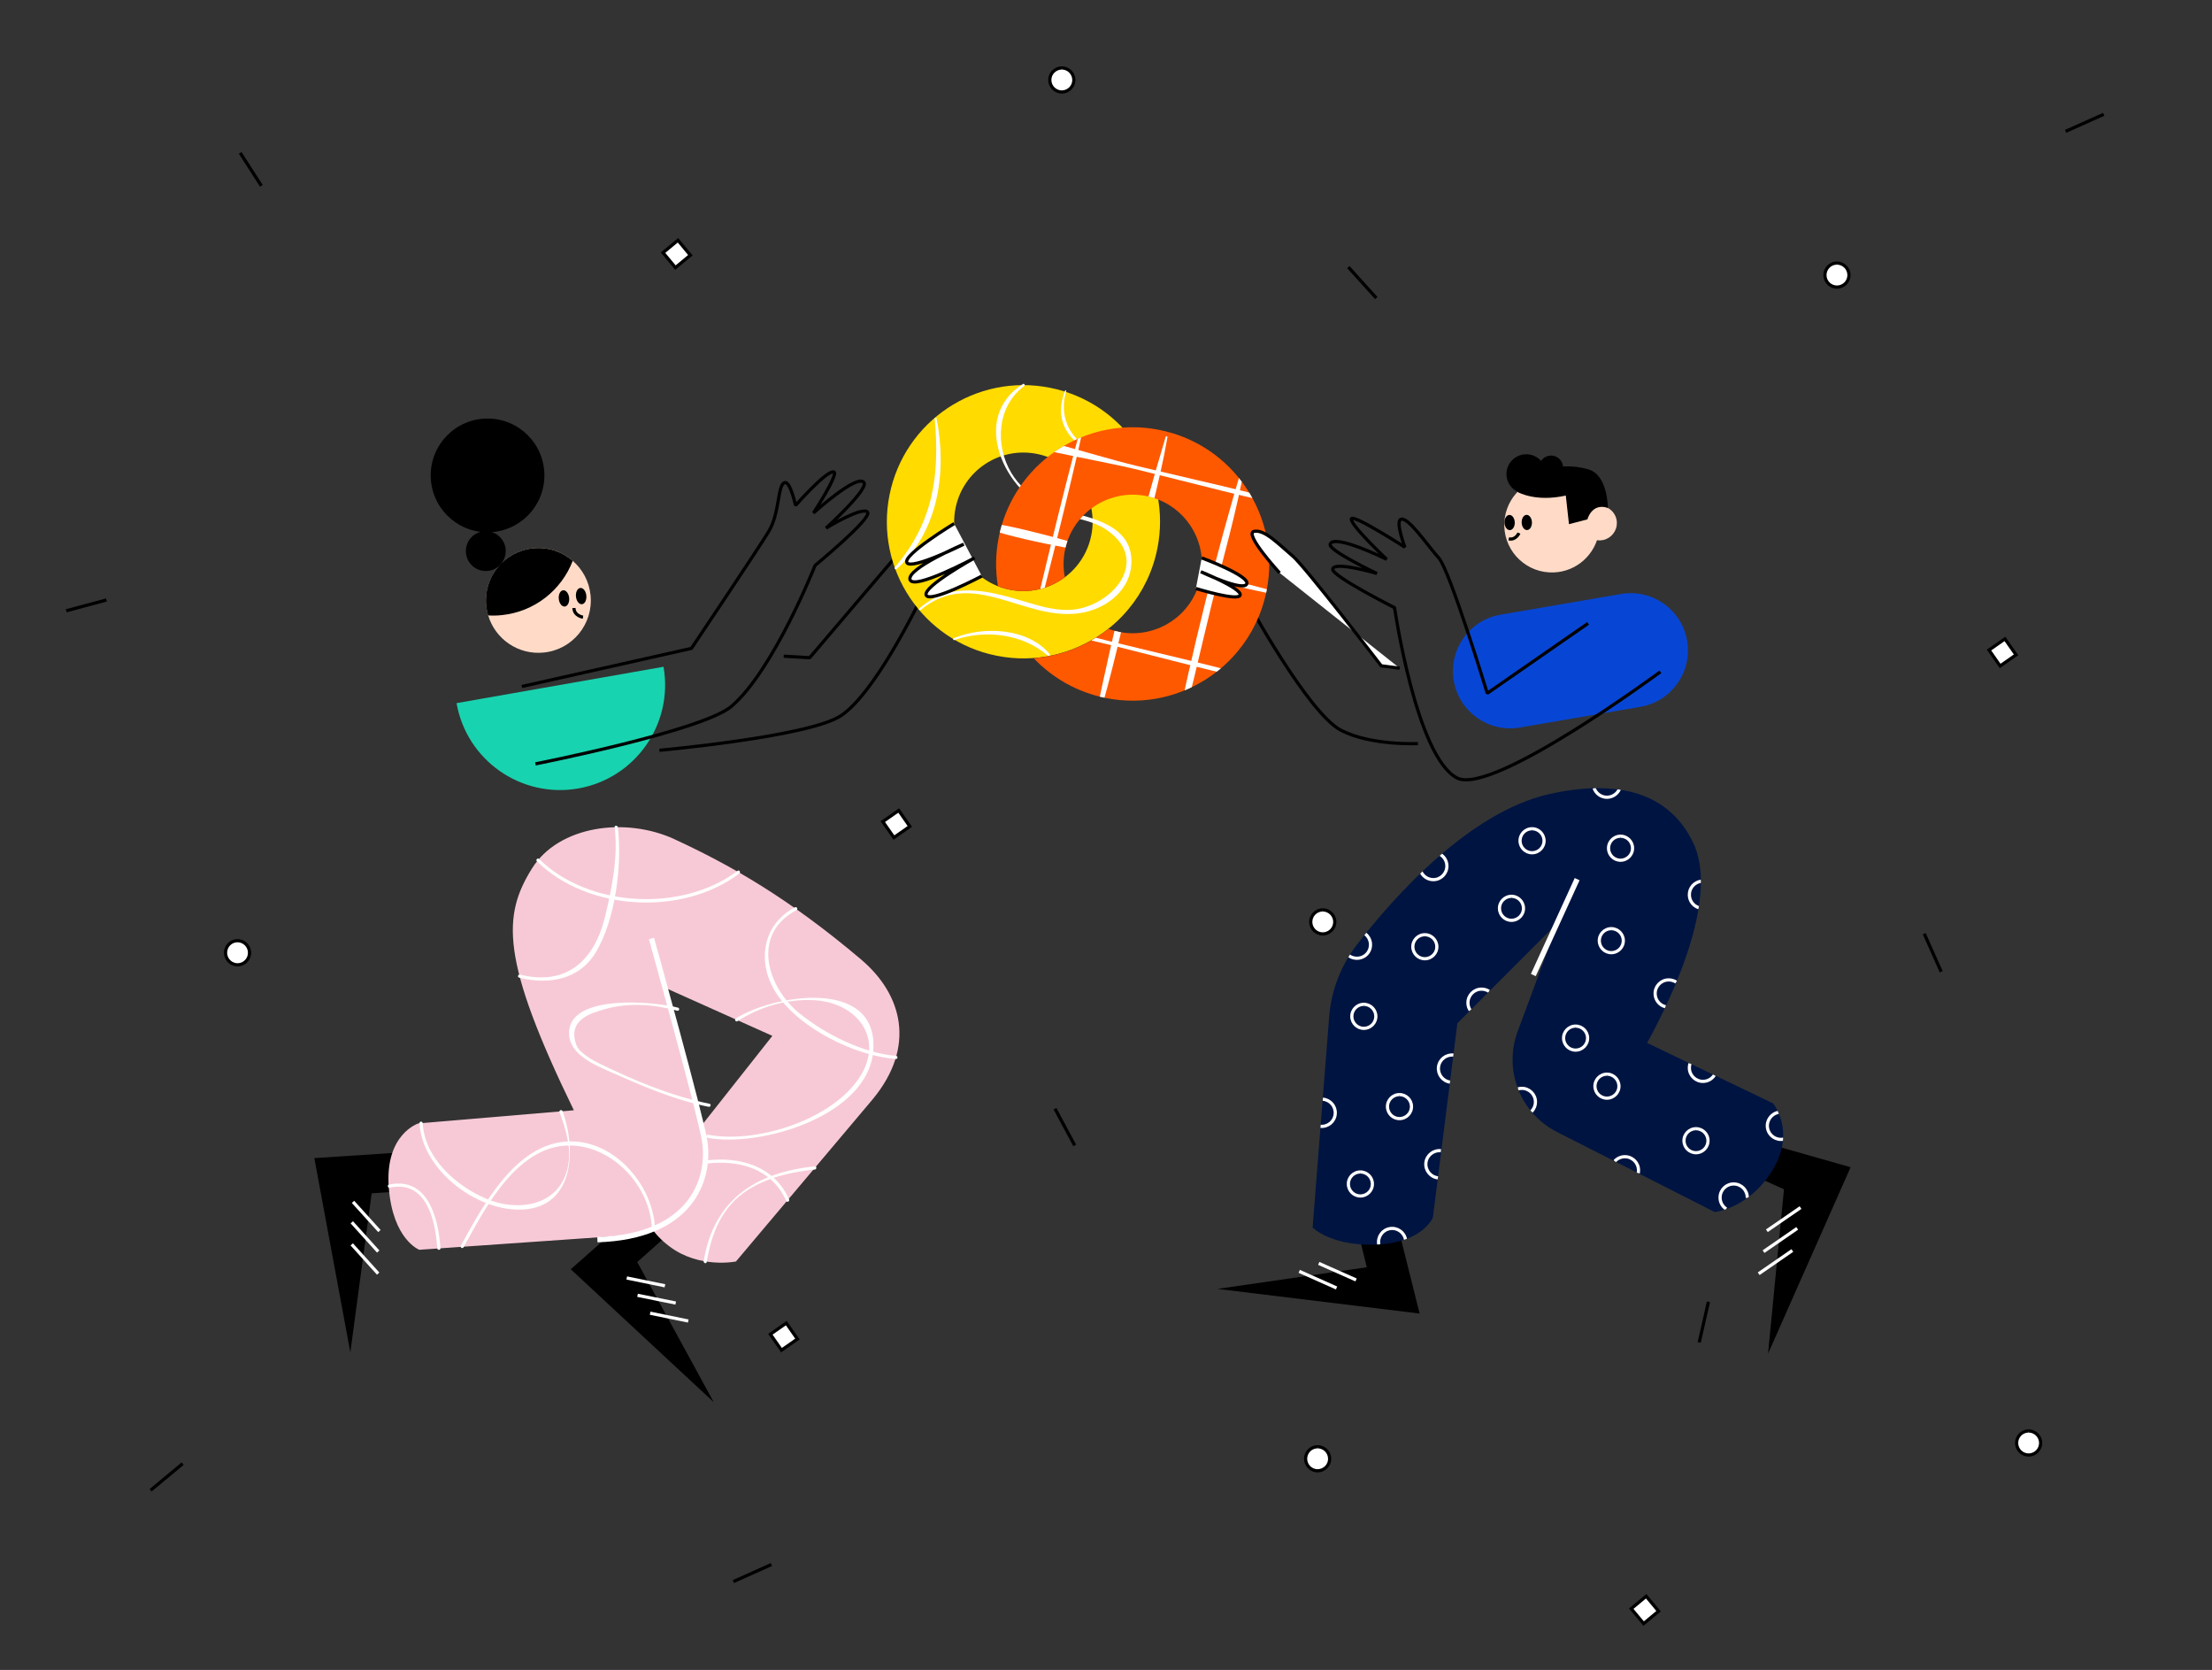 <?xml version="1.0" encoding="utf-8"?>
<!-- Generator: Adobe Illustrator 24.0.1, SVG Export Plug-In . SVG Version: 6.00 Build 0)  -->
<svg version="1.1" id="Ebene_1" xmlns="http://www.w3.org/2000/svg" xmlns:xlink="http://www.w3.org/1999/xlink" x="0px" y="0px"
	 viewBox="0 0 314 237" style="enable-background:new 0 0 314 237;" xml:space="preserve">
<rect x="0" y="0" width="314" height="237" fill="#333333" stroke="none"/>
<style type="text/css">
	.st0{fill:none;stroke:#FFFFFF;stroke-width:0.454;stroke-miterlimit:10;}
	.st1{fill:#001441;}
	.st2{fill:#FFFFFF;}
	.st3{fill:#FFFFFF;stroke:#000000;stroke-width:0.454;stroke-miterlimit:10;}
	.st4{fill:#FFDBC7;}
	.st5{fill:none;stroke:#000000;stroke-width:0.454;stroke-miterlimit:10;}
	.st6{fill:#0746D5;}
	.st7{fill:none;stroke:#000000;stroke-width:0.454;stroke-linejoin:bevel;stroke-miterlimit:10;}
	.st8{fill:none;stroke:#FFFFFF;stroke-width:0.756;stroke-miterlimit:10;}
	.st9{fill:#F7C9D6;}
	.st10{fill:#18D3AF;}
	.st11{clip-path:url(#SVGID_2_);}
	.st12{fill:#FFDB00;}
	.st13{fill:#FFFFFF;stroke:#000000;stroke-width:0.454;stroke-linejoin:bevel;stroke-miterlimit:10;}
	.st14{fill:#FF5900;}
	.st15{clip-path:url(#SVGID_4_);}
</style>
<polyline points="197.85,171.76 201.52,186.42 172.83,182.92 194.02,179.85 191.59,169.97 "/>
<line class="st0" x1="192.5" y1="181.65" x2="187.2" y2="179.3"/>
<line class="st0" x1="189.73" y1="182.79" x2="184.43" y2="180.43"/>
<polyline points="245.21,160.69 262.7,165.65 250.98,192.11 253.24,168.79 245.11,165.1 "/>
<line class="st0" x1="255.59" y1="171.38" x2="250.81" y2="174.67"/>
<line class="st0" x1="255.12" y1="174.33" x2="250.34" y2="177.63"/>
<line class="st0" x1="254.43" y1="177.47" x2="249.65" y2="180.77"/>
<path class="st1" d="M219.91,112.7c9.85-2.21,17.12-0.16,20.48,6.99c2.77,5.89-0.08,16.37-6.57,28.33l17.86,8.56
	c0,0,3.31,3.96-0.07,9.5c-3.29,5.4-8.18,5.94-8.18,5.94l-22.4-11.36c-5.23-2.65-7.63-8.8-5.59-14.29l5.75-15.48l-14.31,14.33
	l-3.48,27.59c0,0-1.43,3.43-7.59,3.8c-6.76,0.4-9.48-2.4-9.48-2.4l2.35-29.92c0.29-3.73,1.67-7.29,3.96-10.25
	C197.96,127.16,208.59,115.25,219.91,112.7z"/>
<g>
	<path class="st2" d="M260.76,40.75c-0.93,0-1.69-0.75-1.71-1.68c-0.01-0.46,0.16-0.89,0.48-1.21s0.74-0.51,1.2-0.52l0,0
		c0.95,0,1.72,0.75,1.73,1.68c0.01,0.94-0.74,1.72-1.68,1.73L260.76,40.75z"/>
	<path d="M260.76,37.11v0.45c0.8,0,1.47,0.65,1.48,1.46c0.01,0.82-0.64,1.49-1.48,1.5c-0.8,0-1.47-0.65-1.48-1.46
		c-0.01-0.82,0.64-1.49,1.46-1.5L260.76,37.11 M260.76,37.11c-0.01,0-0.02,0-0.03,0c-1.07,0.02-1.92,0.9-1.9,1.96
		c0.02,1.06,0.88,1.9,1.93,1.9c0.01,0,0.02,0,0.03,0c1.07-0.02,1.92-0.9,1.9-1.96C262.67,37.95,261.81,37.11,260.76,37.11
		L260.76,37.11z"/>
</g>
<g>
	<path class="st2" d="M150.73,13.06c-0.93,0-1.69-0.75-1.71-1.68c-0.01-0.46,0.16-0.89,0.48-1.21c0.32-0.33,0.74-0.51,1.2-0.52h0
		c0.95,0,1.72,0.75,1.73,1.68c0.01,0.94-0.74,1.72-1.68,1.73L150.73,13.06z"/>
	<path d="M150.73,9.42v0.45c0.8,0,1.47,0.65,1.48,1.46c0.01,0.4-0.14,0.77-0.42,1.05c-0.28,0.28-0.64,0.44-1.06,0.45
		c-0.8,0-1.47-0.65-1.48-1.46c-0.01-0.4,0.14-0.77,0.42-1.05c0.28-0.28,0.64-0.44,1.04-0.45L150.73,9.42 M150.73,9.42
		c-0.01,0-0.02,0-0.03,0c-1.07,0.02-1.92,0.9-1.9,1.96c0.02,1.06,0.88,1.9,1.93,1.9c0.01,0,0.02,0,0.03,0
		c1.07-0.02,1.92-0.9,1.9-1.96C152.65,10.27,151.78,9.42,150.73,9.42L150.73,9.42z"/>
</g>
<g>
	<path class="st2" d="M287.97,206.5c-0.93,0-1.69-0.75-1.71-1.68c-0.01-0.94,0.74-1.72,1.68-1.73l0,0c0.95,0,1.72,0.75,1.73,1.68
		c0.01,0.94-0.74,1.72-1.68,1.73H287.97z"/>
	<path d="M287.97,202.86v0.45c0.8,0,1.47,0.65,1.48,1.46c0.01,0.82-0.64,1.49-1.48,1.5c-0.8,0-1.47-0.65-1.48-1.46
		c-0.01-0.82,0.64-1.49,1.46-1.5L287.97,202.86 M287.97,202.86c-0.01,0-0.02,0-0.03,0c-1.07,0.02-1.92,0.9-1.9,1.96
		c0.02,1.06,0.88,1.9,1.93,1.9c0.01,0,0.02,0,0.03,0c1.07-0.02,1.92-0.9,1.9-1.96C289.89,203.71,289.03,202.86,287.97,202.86
		L287.97,202.86z"/>
</g>
<g>
	<path class="st2" d="M187.04,208.74c-0.93,0-1.69-0.75-1.71-1.68c-0.01-0.46,0.16-0.89,0.48-1.21c0.32-0.33,0.74-0.51,1.2-0.52l0,0
		c0.95,0,1.72,0.75,1.73,1.68c0.01,0.46-0.16,0.89-0.48,1.21s-0.74,0.51-1.2,0.52H187.04z"/>
	<path d="M187.04,205.1v0.45c0.8,0,1.47,0.65,1.48,1.46c0.01,0.4-0.14,0.77-0.42,1.05c-0.28,0.28-0.64,0.44-1.06,0.45
		c-0.8,0-1.47-0.65-1.48-1.46c-0.01-0.82,0.64-1.49,1.46-1.5L187.04,205.1 M187.04,205.1c-0.01,0-0.02,0-0.03,0
		c-1.07,0.02-1.92,0.9-1.9,1.96c0.02,1.06,0.88,1.9,1.93,1.9c0.01,0,0.02,0,0.03,0c1.07-0.02,1.92-0.9,1.9-1.96
		C188.96,205.94,188.09,205.1,187.04,205.1L187.04,205.1z"/>
</g>
<g>
	<path class="st2" d="M187.77,132.55c-0.93,0-1.69-0.75-1.71-1.68c-0.01-0.46,0.16-0.89,0.48-1.21c0.32-0.33,0.74-0.51,1.2-0.52l0,0
		c0.95,0,1.72,0.75,1.73,1.68c0.01,0.94-0.74,1.72-1.68,1.73H187.77z"/>
	<path d="M187.77,128.91v0.45c0.8,0,1.47,0.65,1.48,1.46c0.01,0.82-0.64,1.49-1.48,1.5c-0.8,0-1.47-0.65-1.48-1.46
		c-0.01-0.82,0.64-1.49,1.46-1.5L187.77,128.91 M187.77,128.91c-0.01,0-0.02,0-0.03,0c-1.07,0.02-1.92,0.9-1.9,1.96
		c0.02,1.06,0.88,1.9,1.93,1.9c0.01,0,0.02,0,0.03,0c1.07-0.02,1.92-0.9,1.9-1.96C189.69,129.76,188.83,128.91,187.77,128.91
		L187.77,128.91z"/>
</g>
<g>
	<path class="st2" d="M33.72,136.92c-0.19,0-0.37-0.03-0.55-0.09c-0.89-0.3-1.37-1.27-1.07-2.16c0.23-0.69,0.88-1.16,1.62-1.16
		c0.19,0,0.37,0.03,0.55,0.09c0.89,0.3,1.37,1.27,1.07,2.16C35.1,136.45,34.45,136.92,33.72,136.92z"/>
	<path d="M33.72,133.73L33.72,133.73c0.16,0,0.32,0.03,0.47,0.08c0.37,0.13,0.68,0.39,0.85,0.75c0.18,0.35,0.2,0.76,0.08,1.13
		c-0.2,0.6-0.77,1.01-1.4,1.01c-0.16,0-0.32-0.03-0.47-0.08c-0.77-0.26-1.19-1.1-0.93-1.88C32.52,134.14,33.08,133.73,33.72,133.73
		 M33.72,133.28c-0.81,0-1.56,0.51-1.83,1.32c-0.34,1.01,0.2,2.11,1.21,2.45c0.21,0.07,0.41,0.1,0.62,0.1
		c0.81,0,1.56-0.51,1.83-1.32c0.34-1.01-0.2-2.11-1.21-2.45C34.13,133.31,33.92,133.28,33.72,133.28L33.72,133.28z"/>
</g>
<g>
	
		<rect x="109.89" y="188.32" transform="matrix(0.819 -0.573 0.573 0.819 -88.657 98.076)" class="st2" width="2.76" height="2.76"/>
	<path d="M111.56,188.09l1.32,1.89l-1.89,1.32l-1.32-1.89L111.56,188.09 M111.67,187.46l-2.63,1.84l1.84,2.63l2.63-1.84
		L111.67,187.46L111.67,187.46z"/>
</g>
<g>
	
		<rect x="282.89" y="91.22" transform="matrix(0.819 -0.573 0.573 0.819 -1.736 179.689)" class="st2" width="2.76" height="2.76"/>
	<path d="M284.55,90.99l1.32,1.89l-1.89,1.32l-1.32-1.89L284.55,90.99 M284.66,90.36l-2.63,1.84l1.84,2.63l2.63-1.84L284.66,90.36
		L284.66,90.36z"/>
</g>
<g>
	
		<rect x="125.86" y="115.57" transform="matrix(0.819 -0.573 0.573 0.819 -44.058 94.068)" class="st2" width="2.76" height="2.76"/>
	<path d="M127.52,115.34l1.32,1.89l-1.89,1.32l-1.32-1.89L127.52,115.34 M127.63,114.71l-2.63,1.84l1.84,2.63l2.63-1.84
		L127.63,114.71L127.63,114.71z"/>
</g>
<g>
	
		<rect x="94.68" y="34.66" transform="matrix(0.769 -0.639 0.639 0.769 -0.857 69.704)" class="st2" width="2.76" height="2.76"/>
	<path d="M96.21,34.42l1.47,1.77l-1.77,1.47l-1.47-1.77L96.21,34.42 M96.27,33.78l-2.47,2.05l2.05,2.47l2.47-2.05L96.27,33.78
		L96.27,33.78z"/>
</g>
<g>
	
		<rect x="232.12" y="227.11" transform="matrix(0.769 -0.639 0.639 0.769 -92.111 201.923)" class="st2" width="2.76" height="2.76"/>
	<path d="M233.65,226.86l1.47,1.77l-1.77,1.47l-1.47-1.77L233.65,226.86 M233.71,226.22l-2.47,2.05l2.05,2.47l2.47-2.05
		L233.71,226.22L233.71,226.22z"/>
</g>
<line class="st3" x1="149.76" y1="157.35" x2="152.56" y2="162.56"/>
<line class="st3" x1="15.11" y1="85.15" x2="9.4" y2="86.68"/>
<line class="st3" x1="25.93" y1="207.72" x2="21.38" y2="211.5"/>
<line class="st3" x1="191.4" y1="37.91" x2="195.37" y2="42.3"/>
<line class="st3" x1="273.15" y1="132.51" x2="275.56" y2="137.91"/>
<line class="st3" x1="241.21" y1="190.52" x2="242.52" y2="184.75"/>
<line class="st3" x1="37.1" y1="26.37" x2="34.1" y2="21.7"/>
<path class="st4" d="M213.54,74.74c0.14,3.73,3.28,6.64,7.01,6.5c3.3-0.12,5.96-2.59,6.43-5.74c0.06-0.41,0.09-0.84,0.07-1.27
	c-0.14-3.73-3.28-6.64-7.01-6.5c-1.94,0.07-3.66,0.96-4.84,2.31C214.11,71.3,213.48,72.95,213.54,74.74z"/>
<path d="M213.85,67.38c0.06,1.55,1.36,2.76,2.91,2.7c1.37-0.05,2.47-1.08,2.67-2.38c0.03-0.17,0.04-0.35,0.03-0.53
	c-0.06-1.55-1.36-2.76-2.91-2.7c-0.81,0.03-1.52,0.4-2.01,0.96C214.08,65.95,213.82,66.64,213.85,67.38z"/>
<path d="M218.47,66.42c0.04,0.94,0.83,1.68,1.77,1.65c0.83-0.03,1.51-0.66,1.63-1.45c0.02-0.1,0.02-0.21,0.02-0.32
	c-0.04-0.94-0.83-1.68-1.77-1.65c-0.49,0.02-0.93,0.24-1.23,0.59C218.61,65.55,218.45,65.97,218.47,66.42z"/>
<ellipse transform="matrix(0.999 -0.037 0.037 0.999 -2.622 8.074)" cx="214.39" cy="74.09" rx="0.73" ry="1.08"/>
<ellipse transform="matrix(0.999 -0.037 0.037 0.999 -2.62 8.165)" cx="216.83" cy="74.08" rx="0.73" ry="1.08"/>
<path class="st4" d="M224.6,74.33c0.05,1.36,1.19,2.41,2.55,2.36c1.2-0.04,2.16-0.94,2.34-2.08c0.02-0.15,0.03-0.3,0.03-0.46
	c-0.05-1.36-1.19-2.41-2.55-2.36c-0.71,0.03-1.33,0.35-1.76,0.84C224.81,73.08,224.58,73.68,224.6,74.33z"/>
<path d="M215.51,69.85c0,0,2.45,1.44,6.76,0.48l0.45,4.06l2.62-0.68c0,0,0.6-2.38,2.9-1.63c0,0,0.02-4.65-2.74-5.46
	C220.68,65.21,216.55,67.47,215.51,69.85z"/>
<path class="st5" d="M215.62,75.65c0,0-0.45,1.05-1.45,0.82"/>
<path class="st6" d="M232.86,100.31l-17.11,2.94c-4.42,0.76-8.62-2.21-9.38-6.63v0c-0.76-4.42,2.21-8.62,6.63-9.38l17.11-2.94
	c4.42-0.76,8.62,2.21,9.38,6.63v0C240.25,95.35,237.28,99.55,232.86,100.31z"/>
<path class="st7" d="M235.7,95.34c0,0-23.84,17.62-28.85,15.08c-5.8-2.95-8.89-24.18-8.89-24.18s-8.92-4.49-8.78-5.47
	c0.17-1.19,6.28,0.62,6.28,0.62s-6.91-3.27-6.64-4.15c0.49-1.58,8.03,2.14,8.03,2.14s-5.41-5.1-5-5.77
	c0.37-0.59,7.58,4.05,7.58,4.05s-1.33-3.53-0.62-3.93c0.98-0.56,3.7,3.53,5.44,5.47c1.56,1.74,6.87,19.19,6.87,19.19l14.31-9.92"/>
<path class="st7" d="M201.28,105.53c0,0-6.67,0.32-10.92-1.89c-4.73-2.46-13.6-18.83-13.6-18.83"/>
<line class="st8" x1="223.88" y1="124.77" x2="217.66" y2="138.38"/>
<path class="st7" d="M93.61,106.48c0,0,21.37-1.93,25.8-4.93c4.59-3.11,10.22-14.24,12.83-19.66"/>
<polyline points="58.97,163.42 44.62,164.36 49.73,191.93 52.76,169.36 62.42,168.68 "/>
<polyline points="91.91,170.53 81.02,180.13 101.32,199 90.46,179.11 97.76,172.61 "/>
<path class="st9" d="M95.76,119.11c-6.96-3.23-16.45-1.92-20.23,4.12c-4.21,6.73-4.49,12.92,5.93,34.34l-22.06,1.86
	c0,0-4.81,1.51-4.21,9.13c0.58,7.38,4.33,8.81,4.33,8.81l29.74-2.07c7.35-0.51,12.38-7.81,10.39-15.08l-5.54-20.17l15.53,6.96
	l-17.96,22.73c0,0-1.51,3.51,3.39,7.18c4.23,3.17,9.4,2.11,9.4,2.11l19.4-23.01c6.2-7.47,4.24-14.89-1.66-19.87
	C111.98,127.49,103.78,122.82,95.76,119.11z"/>
<g>
	<g>
		<path class="st2" d="M62.52,177.16c-0.27-4.23-1.77-10.23-7.31-9.04c-0.28,0.06-0.16,0.5,0.12,0.43c5.24-1.12,6.49,4.73,6.74,8.6
			C62.09,177.45,62.54,177.45,62.52,177.16L62.52,177.16z"/>
	</g>
</g>
<g>
	<g>
		<path class="st2" d="M59.55,159.4c0.35,6.2,7.02,11.58,12.9,12.2c8.67,0.92,9.67-7.57,7.41-13.9c-0.1-0.27-0.53-0.15-0.43,0.12
			c0.93,2.6,1.82,5.34,1.1,8.13c-1.37,5.35-7.22,6.02-11.54,4.16c-4.3-1.85-8.7-5.74-8.99-10.72
			C59.98,159.11,59.53,159.11,59.55,159.4L59.55,159.4z"/>
	</g>
</g>
<g>
	<g>
		<path class="st2" d="M92.96,174.04c-0.38-5.73-5.36-11.72-11.4-12.04c-8.01-0.42-12.89,8.91-16.15,14.79
			c-0.14,0.25,0.25,0.48,0.39,0.23c2.54-4.59,5.54-10.4,10.22-13.12c7.34-4.27,15.99,2.44,16.5,10.14
			C92.52,174.32,92.97,174.33,92.96,174.04L92.96,174.04z"/>
	</g>
</g>
<g>
	<g>
		<path class="st2" d="M96.25,143.01c-3.19-0.86-15.68-2.09-15.47,3.75c0.1,2.93,3.68,4.39,5.81,5.34c4.63,2.04,9,3.97,14.01,4.98
			c0.28,0.06,0.4-0.38,0.12-0.43c-5.44-1.1-10.49-3.22-15.47-5.63c-1.06-0.51-3.04-1.59-3.45-2.76c-1.24-3.48,1.94-4.44,4.06-5.04
			c3.4-0.96,6.92-0.69,10.28,0.22C96.41,143.52,96.53,143.08,96.25,143.01L96.25,143.01z"/>
	</g>
</g>
<g>
	<g>
		<path class="st2" d="M73.7,138.75c4.22,1.04,8.55,0.32,10.91-3.65c2.77-4.67,3.73-12.41,3.09-17.7c-0.03-0.28-0.49-0.29-0.45,0
			c0.51,4.19-0.37,8.57-1.35,12.65c-1.51,6.26-5.45,9.91-12.08,8.27C73.53,138.24,73.41,138.68,73.7,138.75L73.7,138.75z"/>
	</g>
</g>
<g>
	<g>
		<path class="st2" d="M76.21,122.23c7.21,7.1,20.66,7.83,28.74,1.74c0.23-0.17,0-0.56-0.23-0.39c-7.88,5.94-21.16,5.25-28.19-1.67
			C76.32,121.71,76,122.03,76.21,122.23L76.21,122.23z"/>
	</g>
</g>
<g>
	<g>
		<path class="st2" d="M112.84,128.77c-4.68,2.47-5.46,7.93-2.6,12.26c3.27,4.95,11.16,8.83,16.94,9.26c0.29,0.02,0.29-0.43,0-0.45
			c-4.65-0.35-10.1-3.1-13.72-6.05c-4.59-3.74-6.86-11.21-0.4-14.63C113.32,129.02,113.1,128.63,112.84,128.77L112.84,128.77z"/>
	</g>
</g>
<g>
	<g>
		<path class="st2" d="M100.17,165.15c4.7-0.59,9.37,0.66,11.45,5.29c0.12,0.26,0.51,0.04,0.39-0.23
			c-2.13-4.74-6.98-6.12-11.84-5.51C99.88,164.74,99.88,165.19,100.17,165.15L100.17,165.15z"/>
	</g>
</g>
<g>
	<g>
		<path class="st2" d="M115.67,165.53c-8.4,0.85-14.38,4.77-15.78,13.46c-0.05,0.28,0.39,0.41,0.43,0.12
			c0.66-4.08,2.18-7.88,5.79-10.2c2.85-1.83,6.23-2.59,9.56-2.93C115.95,165.95,115.96,165.5,115.67,165.53L115.67,165.53z"/>
	</g>
</g>
<g>
	<g>
		<path class="st2" d="M104.68,144.93c3.25-2.08,7.03-3.19,10.92-2.98c6.22,0.34,10.26,5.73,6.07,11.45
			c-4.2,5.74-14.51,8.91-21.16,7.64c-0.28-0.05-0.4,0.38-0.12,0.43c7.48,1.44,23.13-3.11,23.59-12.63
			c0.49-10.16-14.31-7.63-19.52-4.3C104.21,144.69,104.43,145.08,104.68,144.93L104.68,144.93z"/>
	</g>
</g>
<path class="st8" d="M84.8,175.93c13.19-0.4,16.06-8.4,15.24-13.94c-0.51-3.49-7.56-28.8-7.56-28.8"/>
<line class="st0" x1="50.11" y1="170.57" x2="53.86" y2="174.71"/>
<line class="st0" x1="49.94" y1="173.47" x2="53.69" y2="177.62"/>
<line class="st0" x1="49.93" y1="176.6" x2="53.68" y2="180.75"/>
<line class="st0" x1="88.97" y1="181.37" x2="94.39" y2="182.48"/>
<line class="st0" x1="90.5" y1="183.83" x2="95.92" y2="184.93"/>
<line class="st0" x1="92.29" y1="186.37" x2="97.7" y2="187.48"/>
<path class="st10" d="M94.19,94.63c1.42,8.11-4,15.85-12.11,17.27s-15.85-4-17.27-12.11"/>
<path class="st4" d="M83.83,84.46c0.42,4.09-2.56,7.74-6.65,8.15c-3.61,0.37-6.89-1.92-7.88-5.27c-0.13-0.44-0.22-0.9-0.27-1.37
	c-0.42-4.09,2.56-7.74,6.65-8.15c2.13-0.22,4.13,0.48,5.63,1.78C82.69,80.8,83.63,82.5,83.83,84.46z"/>
<path d="M81.3,79.6c-1.59,4.12-5.38,7.22-10.08,7.7c-0.65,0.07-1.3,0.08-1.93,0.04c-0.13-0.44-0.22-0.9-0.27-1.37
	c-0.42-4.09,2.56-7.74,6.65-8.15C77.8,77.6,79.81,78.3,81.3,79.6z"/>
<circle cx="68.96" cy="78.21" r="2.83"/>
<circle cx="69.21" cy="67.47" r="8.07"/>
<ellipse transform="matrix(0.995 -0.101 0.101 0.995 -8.142 8.793)" cx="82.51" cy="84.56" rx="0.74" ry="1.16"/>
<ellipse transform="matrix(0.995 -0.101 0.101 0.995 -8.187 8.547)" cx="80.07" cy="84.89" rx="0.74" ry="1.16"/>
<path class="st5" d="M82.76,87.59c0,0-1.25-0.17-1.29-1.3"/>
<path class="st7" d="M76.01,108.41c0,0,23.78-4.7,27.84-8.18c5.97-5.12,11.85-19.98,11.85-19.98s8.12-6.69,7.46-7.56
	c-0.7-0.91-5.9,2.26-5.9,2.26s6.13-5.57,5.37-6.49c-1.01-1.22-7.16,4.35-7.16,4.35s3.6-5.53,2.91-5.82
	c-0.93-0.39-5.45,4.74-5.45,4.74s-0.73-3.36-1.49-3.24c-1.1,0.18-0.69,4.17-2.29,6.89c-1.13,1.93-11,16.64-11,16.64l-24.08,5.41"/>
<polyline class="st7" points="126.72,79.5 114.94,93.34 111.25,93.13 "/>
<g>
	<defs>
		<path id="SVGID_1_" d="M219.91,112.7c9.85-2.21,17.12-0.16,20.48,6.99c2.77,5.89-0.08,16.37-6.57,28.33l17.86,8.56
			c0,0,3.31,3.96-0.07,9.5c-3.29,5.4-8.18,5.94-8.18,5.94l-22.4-11.36c-5.23-2.65-7.63-8.8-5.59-14.29l5.75-15.48l-14.31,14.33
			l-3.48,27.59c0,0-1.43,3.43-7.59,3.8c-6.76,0.4-9.48-2.4-9.48-2.4l2.35-29.92c0.29-3.73,1.67-7.29,3.96-10.25
			C197.96,127.16,208.59,115.25,219.91,112.7z"/>
	</defs>
	<clipPath id="SVGID_2_">
		<use xlink:href="#SVGID_1_"  style="overflow:visible;"/>
	</clipPath>
	<g class="st11">
		<g>
			<path class="st2" d="M193.11,166.1v0.45c0.8,0,1.47,0.65,1.48,1.46c0.01,0.4-0.14,0.77-0.42,1.05s-0.64,0.44-1.06,0.45
				c-0.8,0-1.47-0.65-1.48-1.46c-0.01-0.82,0.64-1.49,1.46-1.5L193.11,166.1 M193.11,166.1c-0.01,0-0.02,0-0.03,0
				c-1.07,0.02-1.92,0.9-1.9,1.96c0.02,1.06,0.88,1.9,1.93,1.9c0.01,0,0.02,0,0.03,0c1.07-0.02,1.92-0.9,1.9-1.96
				C195.03,166.94,194.16,166.1,193.11,166.1L193.11,166.1z"/>
		</g>
		<g>
			<path class="st2" d="M193.6,142.31v0.45c0.8,0,1.47,0.65,1.48,1.46c0.01,0.82-0.64,1.49-1.48,1.5c-0.8,0-1.47-0.65-1.48-1.46
				c-0.01-0.82,0.64-1.49,1.46-1.5L193.6,142.31 M193.6,142.31c-0.01,0-0.02,0-0.03,0c-1.07,0.02-1.92,0.9-1.9,1.96
				c0.02,1.06,0.88,1.9,1.93,1.9c0.01,0,0.02,0,0.03,0c1.07-0.02,1.92-0.9,1.9-1.96C195.51,143.15,194.65,142.31,193.6,142.31
				L193.6,142.31z"/>
		</g>
		<g>
			<path class="st2" d="M202.26,132.43v0.45c0.8,0,1.47,0.65,1.48,1.46c0.01,0.4-0.14,0.77-0.42,1.05
				c-0.28,0.28-0.64,0.44-1.06,0.45c-0.8,0-1.47-0.65-1.48-1.46c-0.01-0.82,0.64-1.49,1.46-1.5L202.26,132.43 M202.26,132.43
				c-0.01,0-0.02,0-0.03,0c-1.07,0.02-1.92,0.9-1.9,1.96c0.02,1.06,0.88,1.9,1.93,1.9c0.01,0,0.02,0,0.03,0
				c1.07-0.02,1.92-0.9,1.9-1.96C204.17,133.28,203.31,132.43,202.26,132.43L202.26,132.43z"/>
		</g>
		<path class="st0" d="M193.79,132.53c0.85,0.65,1.01,1.86,0.37,2.71s-1.86,1.01-2.71,0.37"/>
		<g>
			<path class="st2" d="M217.48,117.39v0.45c0.8,0,1.47,0.65,1.48,1.46c0.01,0.82-0.64,1.49-1.48,1.5c-0.8,0-1.47-0.65-1.48-1.46
				c-0.01-0.82,0.64-1.49,1.46-1.5L217.48,117.39 M217.48,117.39c-0.01,0-0.02,0-0.03,0c-1.07,0.02-1.92,0.9-1.9,1.96
				c0.02,1.06,0.88,1.9,1.93,1.9c0.01,0,0.02,0,0.03,0c1.07-0.02,1.92-0.9,1.9-1.96C219.39,118.24,218.53,117.39,217.48,117.39
				L217.48,117.39z"/>
		</g>
		<path class="st0" d="M204.46,121.26c0.55,0.33,0.92,0.93,0.93,1.62c0.02,1.07-0.84,1.95-1.9,1.96c-0.78,0.01-1.45-0.44-1.77-1.09"
			/>
		<g>
			<path class="st2" d="M214.56,126.98v0.45c0.8,0,1.47,0.65,1.48,1.46c0.01,0.4-0.14,0.77-0.42,1.05
				c-0.28,0.28-0.64,0.44-1.06,0.45c-0.8,0-1.47-0.65-1.48-1.46c-0.01-0.4,0.14-0.77,0.42-1.05c0.28-0.28,0.64-0.44,1.04-0.45
				L214.56,126.98 M214.56,126.98c-0.01,0-0.02,0-0.03,0c-1.07,0.02-1.92,0.9-1.9,1.96c0.02,1.06,0.88,1.9,1.93,1.9
				c0.01,0,0.02,0,0.03,0c1.07-0.02,1.92-0.9,1.9-1.96C216.47,127.83,215.61,126.98,214.56,126.98L214.56,126.98z"/>
		</g>
		<path class="st0" d="M229.87,112.02c-0.3,0.65-0.96,1.11-1.73,1.13c-0.85,0.01-1.58-0.53-1.85-1.29"/>
		<g>
			<path class="st2" d="M228.73,131.57v0.45c0.8,0,1.47,0.65,1.48,1.46c0.01,0.82-0.64,1.49-1.48,1.5c-0.8,0-1.47-0.65-1.48-1.46
				c-0.01-0.82,0.64-1.49,1.46-1.5L228.73,131.57 M228.73,131.57c-0.01,0-0.02,0-0.03,0c-1.07,0.02-1.92,0.9-1.9,1.96
				c0.02,1.06,0.88,1.9,1.93,1.9c0.01,0,0.02,0,0.03,0c1.07-0.02,1.92-0.9,1.9-1.96C230.65,132.42,229.78,131.57,228.73,131.57
				L228.73,131.57z"/>
		</g>
		<g>
			<path class="st2" d="M223.66,145.4v0.45c0.8,0,1.47,0.65,1.48,1.46c0.01,0.82-0.64,1.49-1.48,1.5c-0.8,0-1.47-0.65-1.48-1.46
				c-0.01-0.82,0.64-1.49,1.46-1.5L223.66,145.4 M223.66,145.4c-0.01,0-0.02,0-0.03,0c-1.07,0.02-1.92,0.9-1.9,1.96
				c0.02,1.06,0.88,1.9,1.93,1.9c0.01,0,0.02,0,0.03,0c1.07-0.02,1.92-0.9,1.9-1.96C225.58,146.25,224.71,145.4,223.66,145.4
				L223.66,145.4z"/>
		</g>
		<path class="st0" d="M243.36,152.59c-0.34,0.52-0.92,0.87-1.59,0.88c-1.07,0.02-1.95-0.84-1.96-1.9c0-0.22,0.03-0.43,0.09-0.63"/>
		<path class="st0" d="M253.17,161.67c-1.05,0.2-2.06-0.49-2.26-1.54s0.49-2.06,1.54-2.26"/>
		<path class="st0" d="M215.5,154.53c0.16-0.04,0.32-0.07,0.5-0.07c1.07-0.02,1.95,0.84,1.96,1.9c0.01,0.54-0.21,1.04-0.56,1.39"/>
		<g>
			<path class="st2" d="M230.04,118.45v0.45c0.8,0,1.47,0.65,1.48,1.46c0.01,0.4-0.14,0.77-0.42,1.05
				c-0.28,0.28-0.64,0.44-1.06,0.45c-0.8,0-1.47-0.65-1.48-1.46c-0.01-0.82,0.64-1.49,1.46-1.5L230.04,118.45 M230.04,118.45
				c-0.01,0-0.02,0-0.03,0c-1.07,0.02-1.92,0.9-1.9,1.96c0.02,1.06,0.88,1.9,1.93,1.9c0.01,0,0.02,0,0.03,0
				c1.07-0.02,1.92-0.9,1.9-1.96C231.96,119.3,231.1,118.45,230.04,118.45L230.04,118.45z"/>
		</g>
		<path class="st0" d="M236.43,142.88c-0.84-0.2-1.47-0.95-1.48-1.85c-0.02-1.07,0.84-1.95,1.9-1.96c0.4-0.01,0.77,0.11,1.09,0.31"
			/>
		<path class="st0" d="M229.22,164.8c0.35-0.39,0.85-0.63,1.41-0.64c1.07-0.02,1.95,0.84,1.96,1.9c0,0.15-0.01,0.29-0.04,0.43"/>
		<path class="st0" d="M241.14,128.82c-0.76-0.25-1.32-0.96-1.33-1.81c-0.02-0.98,0.7-1.8,1.64-1.94"/>
		<g>
			<path class="st2" d="M198.66,155.12v0.45c0.8,0,1.47,0.65,1.48,1.46c0.01,0.82-0.64,1.49-1.48,1.5c-0.8,0-1.47-0.65-1.48-1.46
				c-0.01-0.4,0.14-0.77,0.42-1.05c0.28-0.28,0.64-0.44,1.04-0.45L198.66,155.12 M198.66,155.12c-0.01,0-0.02,0-0.03,0
				c-1.07,0.02-1.92,0.9-1.9,1.96c0.02,1.06,0.88,1.9,1.93,1.9c0.01,0,0.02,0,0.03,0c1.07-0.02,1.92-0.9,1.9-1.96
				C200.58,155.96,199.71,155.12,198.66,155.12L198.66,155.12z"/>
		</g>
		<path class="st0" d="M205.88,153.58c-1.06-0.13-1.81-1.1-1.68-2.16c0.13-1.06,1.1-1.81,2.16-1.68"/>
		<path class="st0" d="M187.78,156c1.06,0.09,1.85,1.02,1.76,2.09s-1.02,1.85-2.09,1.76"/>
		<path class="st0" d="M208.7,143.38c-0.2-0.3-0.32-0.66-0.32-1.04c-0.02-1.07,0.84-1.95,1.9-1.96c0.4-0.01,0.77,0.11,1.09,0.31"/>
		<g>
			<path class="st2" d="M228.11,152.22v0.45c0.8,0,1.47,0.65,1.48,1.46c0.01,0.4-0.14,0.77-0.42,1.05
				c-0.28,0.28-0.64,0.44-1.06,0.45c-0.8,0-1.47-0.65-1.48-1.46c-0.01-0.82,0.64-1.49,1.46-1.5L228.11,152.22 M228.11,152.22
				c-0.01,0-0.02,0-0.03,0c-1.07,0.02-1.92,0.9-1.9,1.96c0.02,1.06,0.88,1.9,1.93,1.9c0.01,0,0.02,0,0.03,0
				c1.07-0.02,1.92-0.9,1.9-1.96C230.02,153.07,229.16,152.22,228.11,152.22L228.11,152.22z"/>
		</g>
		<g>
			<path class="st2" d="M240.75,159.96v0.45c0.8,0,1.47,0.65,1.48,1.46c0.01,0.82-0.64,1.49-1.48,1.5c-0.8,0-1.47-0.65-1.48-1.46
				c-0.01-0.82,0.64-1.49,1.46-1.5L240.75,159.96 M240.75,159.96c-0.01,0-0.02,0-0.03,0c-1.07,0.02-1.92,0.9-1.9,1.96
				c0.02,1.06,0.88,1.9,1.93,1.9c0.01,0,0.02,0,0.03,0c1.07-0.02,1.92-0.9,1.9-1.96C242.67,160.8,241.81,159.96,240.75,159.96
				L240.75,159.96z"/>
		</g>
		<path class="st0" d="M245.04,171.58c-0.54-0.36-0.89-0.97-0.87-1.67c0.03-1.07,0.91-1.91,1.98-1.88c1.07,0.03,1.91,0.91,1.88,1.98
			"/>
		<path class="st0" d="M204.13,167.16c-1.06-0.11-1.83-1.07-1.72-2.13s1.07-1.83,2.13-1.72"/>
		<path class="st0" d="M195.72,176.61c-0.19-1.05,0.51-2.06,1.56-2.24c1.05-0.19,2.06,0.51,2.24,1.56"/>
	</g>
</g>
<path class="st12" d="M149.09,55.04c-10.5-2.11-20.72,4.7-22.82,15.2c-2.1,10.5,4.7,20.72,15.2,22.82
	c5.43,1.09,10.79-0.21,14.99-3.17c1.38-0.97,2.63-2.12,3.72-3.43c2-2.4,3.45-5.32,4.11-8.6C166.4,67.36,159.59,57.14,149.09,55.04z
	 M154.91,75.98c-0.33,1.66-1.07,3.14-2.08,4.36c-0.55,0.66-1.19,1.25-1.89,1.74c-2.13,1.5-4.84,2.16-7.6,1.61
	c-5.32-1.07-8.77-6.24-7.7-11.57c1.07-5.32,6.24-8.77,11.57-7.7C152.53,65.48,155.98,70.66,154.91,75.98z"/>
<g>
	<g>
		<path class="st2" d="M130.7,86.56c7.41-6.11,14.7,1.67,22.63,0.45c3.86-0.59,7.49-3.47,7.27-7.71c-0.21-3.97-3.95-5.32-7.2-6.22
			c-3.92-1.08-7.64-2.28-9.86-6c-2.33-3.9-2.01-9.44,1.84-12.28c0.18-0.13,0.02-0.42-0.18-0.3c-7.63,4.86-2.55,15.46,4.28,18.1
			c2.54,0.98,5.37,1.05,7.66,2.64c6.51,4.5,0.3,11.2-5.44,11.32c-2.29,0.05-4.31-0.62-6.45-1.25c-5.23-1.56-10.28-2.84-14.76,1.05
			C130.35,86.48,130.55,86.68,130.7,86.56L130.7,86.56z"/>
	</g>
</g>
<g>
	<g>
		<path class="st2" d="M151.18,55.45c-2.95,7.7,6.3,10.34,11.99,11.41c0.24,0.04,0.33-0.28,0.1-0.36c-2.74-1.03-5.82-1.38-8.42-2.74
			c-3.21-1.68-4.51-4.82-3.5-8.27C151.37,55.39,151.22,55.35,151.18,55.45L151.18,55.45z"/>
	</g>
</g>
<g>
	<g>
		<path class="st2" d="M135.47,90.84c4.32-1.53,9.75-0.89,13.26,2.21c0.17,0.15,0.39-0.08,0.25-0.25c-3.1-3.7-9.42-3.98-13.58-2.23
			C135.24,90.64,135.3,90.9,135.47,90.84L135.47,90.84z"/>
	</g>
</g>
<g>
	<g>
		<path class="st2" d="M132.68,59.39c0.75,8.03-0.21,14.78-5.64,21.1c-0.15,0.18,0.08,0.41,0.26,0.26
			c5.95-5.37,7.15-13.87,5.64-21.39C132.9,59.22,132.67,59.25,132.68,59.39L132.68,59.39z"/>
	</g>
</g>
<path class="st13" d="M135.44,74.31c0,0-7.36,4.47-6.7,5.55c0.66,1.08,8.07-2.63,8.07-2.63s-8.1,3.44-7.63,5.03
	c0.48,1.58,9.17-3.08,9.17-3.08s-7.35,4.06-6.88,5.28c0.47,1.23,7.9-2.7,7.9-2.7"/>
<path class="st14" d="M164.6,61.02c-1.78-0.36-3.55-0.46-5.27-0.33c-3.92,0.29-7.61,1.78-10.6,4.16c-3.46,2.75-6.01,6.69-6.95,11.37
	c-0.47,2.37-0.5,4.72-0.12,6.97c0.54,0.21,1.1,0.38,1.69,0.5c2.75,0.55,5.47-0.1,7.6-1.61c0.07-0.05,0.14-0.1,0.21-0.15
	c-0.24-1.23-0.25-2.53,0.01-3.83c0.5-2.48,1.89-4.55,3.76-5.95c2.16-1.6,4.96-2.32,7.8-1.75c0.59,0.12,1.15,0.29,1.69,0.5
	c4.34,1.71,6.96,6.33,6.01,11.07c-0.33,1.66-1.07,3.14-2.08,4.36c-0.55,0.66-1.19,1.25-1.89,1.74c-2.13,1.5-4.84,2.16-7.6,1.61
	c-0.53-0.11-1.03-0.25-1.52-0.43c-0.29,0.23-0.58,0.45-0.89,0.66c-2.82,1.99-6.17,3.23-9.72,3.5c2.66,2.8,6.17,4.83,10.24,5.65
	c5.43,1.09,10.79-0.21,14.99-3.17c1.38-0.97,2.63-2.12,3.72-3.43c2-2.4,3.45-5.32,4.11-8.6C181.91,73.34,175.1,63.12,164.6,61.02z"
	/>
<path class="st13" d="M198.69,94.83l-2.62-0.34c0,0-10.83-14.1-12.53-15.54c-2.04-1.72-4.01-3.84-5.52-3.54
	c-1.51,0.3,3.63,5.9,3.63,5.9"/>
<g>
	<defs>
		<path id="SVGID_3_" d="M164.6,61.02c-1.78-0.36-3.55-0.46-5.27-0.33c-3.92,0.29-7.61,1.78-10.6,4.16
			c-3.46,2.75-6.01,6.69-6.95,11.37c-0.47,2.37-0.5,4.72-0.12,6.97c0.54,0.21,1.1,0.38,1.69,0.5c2.75,0.55,5.47-0.1,7.6-1.61
			c0.07-0.05,0.14-0.1,0.21-0.15c-0.24-1.23-0.25-2.53,0.01-3.83c0.5-2.48,1.89-4.55,3.76-5.95c2.16-1.6,4.96-2.32,7.8-1.75
			c0.59,0.12,1.15,0.29,1.69,0.5c4.34,1.71,6.96,6.33,6.01,11.07c-0.33,1.66-1.07,3.14-2.08,4.36c-0.55,0.66-1.19,1.25-1.89,1.74
			c-2.13,1.5-4.84,2.16-7.6,1.61c-0.53-0.11-1.03-0.25-1.52-0.43c-0.29,0.23-0.58,0.45-0.89,0.66c-2.82,1.99-6.17,3.23-9.72,3.5
			c2.66,2.8,6.17,4.83,10.24,5.65c5.43,1.09,10.79-0.21,14.99-3.17c1.38-0.97,2.63-2.12,3.72-3.43c2-2.4,3.45-5.32,4.11-8.6
			C181.91,73.34,175.1,63.12,164.6,61.02z"/>
	</defs>
	<clipPath id="SVGID_4_">
		<use xlink:href="#SVGID_3_"  style="overflow:visible;"/>
	</clipPath>
	<g class="st15">
		<g>
			<g>
				<path class="st2" d="M138.49,60.9c7.18,2.97,15.8,4,23.33,5.84c7.78,1.9,15.55,4.03,23.41,5.56c0.16,0.03,0.22-0.2,0.07-0.24
					c-7.85-2.31-15.91-4-23.86-5.92c-7.38-1.78-15.34-4.74-22.92-5.39C138.42,60.74,138.42,60.87,138.49,60.9L138.49,60.9z"/>
			</g>
		</g>
		<g>
			<g>
				<path class="st2" d="M137.05,73.92c7.06,2.93,15.65,3.85,23.07,5.6c7.7,1.82,15.38,3.83,23.15,5.32
					c0.16,0.03,0.22-0.2,0.07-0.24c-7.76-2.28-15.76-3.85-23.63-5.68c-7.31-1.7-15.14-4.53-22.64-5.15
					C136.98,73.77,136.98,73.89,137.05,73.92L137.05,73.92z"/>
			</g>
		</g>
		<g>
			<g>
				<path class="st2" d="M135.32,85.86c7.21,2.64,15.21,3.91,22.65,5.76c7.55,1.88,15.09,3.95,22.73,5.48
					c0.16,0.03,0.22-0.2,0.07-0.24c-7.69-2.22-15.54-3.96-23.31-5.87c-7.24-1.78-14.71-4.32-22.11-5.28
					C135.25,85.7,135.24,85.84,135.32,85.86L135.32,85.86z"/>
			</g>
		</g>
		<g>
			<g>
				<path class="st2" d="M154,58.52c-3.73,13.57-6.81,27.33-10.17,41c-0.06,0.26,0.33,0.37,0.4,0.11
					c3.36-13.67,7.03-27.29,10.02-41.04C154.28,58.43,154.04,58.36,154,58.52L154,58.52z"/>
			</g>
		</g>
		<g>
			<g>
				<path class="st2" d="M165.47,62c-3.95,13.09-7.28,26.84-10.06,40.23c-0.05,0.26,0.32,0.36,0.4,0.11
					c2.04-6.58,3.46-13.4,5.11-20.08c1.65-6.68,3.62-13.4,4.8-20.18C165.75,61.91,165.52,61.84,165.47,62L165.47,62z"/>
			</g>
		</g>
		<g>
			<g>
				<path class="st2" d="M176.52,65.63c-3.95,13.09-7.28,26.84-10.06,40.23c-0.05,0.26,0.32,0.36,0.4,0.11
					c2.04-6.58,3.46-13.4,5.11-20.08c1.65-6.68,3.62-13.4,4.8-20.18C176.79,65.54,176.57,65.47,176.52,65.63L176.52,65.63z"/>
			</g>
		</g>
	</g>
</g>
<path class="st13" d="M169.76,83.52c0,0,6.11,1.89,6.29,0.92c0.18-0.97-5.59-3.3-5.59-3.3s6,2.88,6.52,1.74s-6.39-3.7-6.39-3.7"/>
<line class="st3" x1="104.1" y1="224.46" x2="109.5" y2="222.04"/>
<line class="st3" x1="293.22" y1="18.64" x2="298.63" y2="16.22"/>
</svg>
